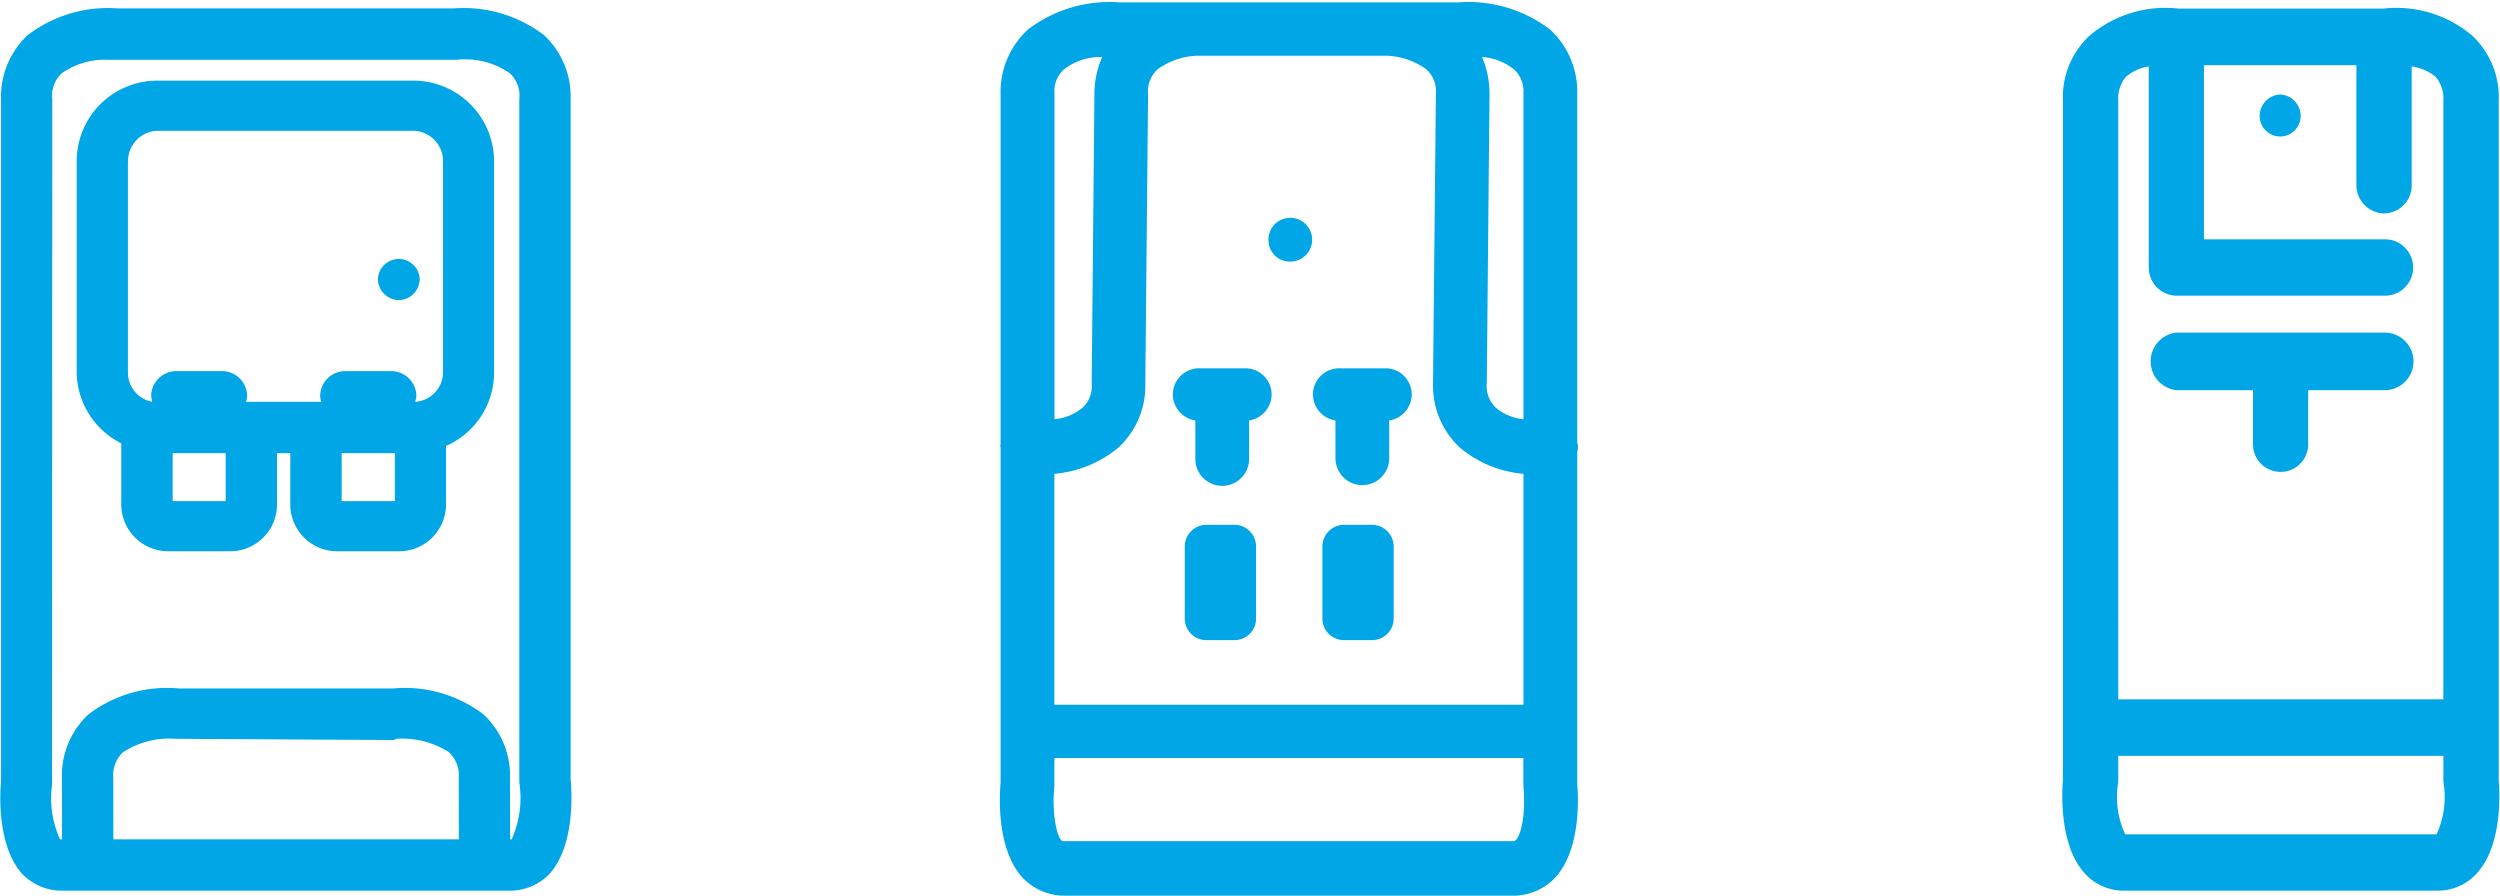 <svg xmlns="http://www.w3.org/2000/svg" width="124.625" height="44.66" viewBox="0 0 124.625 44.66"><path d="M19.881 14.96a1.059 1.059 0 001.041-1.04 1.042 1.042 0 00-2.083 0 1.058 1.058 0 001.042 1.04zm8.565 23.95V4.94a4.186 4.186 0 00-1.317-3.18A6.592 6.592 0 0022.614.42H5.887a6.593 6.593 0 00-4.516 1.34A4.182 4.182 0 00.054 4.94v33.97c-.061.67-.2 3.23 1.041 4.64a2.735 2.735 0 002.016.85h22.278a2.735 2.735 0 002.016-.85c1.245-1.41 1.103-3.97 1.045-4.64zm-22.8-.13a1.585 1.585 0 01.484-1.28 4.235 4.235 0 012.634-.67l10.87.06.116-.06a4.31 4.31 0 012.635.67 1.592 1.592 0 01.484 1.28l.006 3.06H5.65zm19.863 3.06h-.079l-.006-3.06a4.171 4.171 0 00-1.324-3.17 6.489 6.489 0 00-4.521-1.29H8.932a6.484 6.484 0 00-4.522 1.29 4.17 4.17 0 00-1.323 3.17l.006 3.06h-.1a4.885 4.885 0 01-.4-2.69l.012-34.21a1.521 1.521 0 01.478-1.29 3.745 3.745 0 012.316-.67h17.376a3.868 3.868 0 012.635.67 1.521 1.521 0 01.478 1.29v34.03l.012.12a5.01 5.01 0 01-.395 2.75zM20.583 4.02H7.872a4.02 4.02 0 00-4.05 3.99v10.55a4.014 4.014 0 002.224 3.54v3.06a2.337 2.337 0 002.341 2.32h3.075a2.335 2.335 0 002.347-2.32v-2.57h.662v2.57a2.335 2.335 0 002.346 2.32h3.076a2.337 2.337 0 002.341-2.32v-2.93a3.992 3.992 0 002.395-3.67V8.05a4.023 4.023 0 00-4.016-4.03h-.034zm-14.2 4.03a1.508 1.508 0 011.479-1.53h12.723a1.51 1.51 0 011.5 1.52v10.52a1.479 1.479 0 01-1.391 1.47 1.311 1.311 0 00.062-.31 1.256 1.256 0 00-1.281-1.22H17.24a1.255 1.255 0 00-1.28 1.22.877.877 0 00.061.31h-3.762a.9.9 0 00.061-.31 1.255 1.255 0 00-1.28-1.22H8.816a1.255 1.255 0 00-1.281 1.22 1.977 1.977 0 00.055.31 1.482 1.482 0 01-1.213-1.47V8.05zm4.877 16.93H8.607v-2.39h2.643v2.39zm5.772 0v-2.39h2.652v2.39h-2.652zM64.29 13.04a1.091 1.091 0 10-1.054-1.21.853.853 0 000 .16 1.059 1.059 0 001.048 1.05zm14.336 25.98V22.51a.846.846 0 00.037-.31c-.006-.06-.031-.06-.037-.13V4.7a4.229 4.229 0 00-1.346-3.22A6.71 6.71 0 0072.689.12H55.817a6.7 6.7 0 00-4.584 1.36A4.235 4.235 0 0049.88 4.7v17.44l-.012.06a.813.813 0 00.012.12v16.7c-.061.68-.2 3.28 1.067 4.7a2.876 2.876 0 002.072.93h22.462a2.871 2.871 0 002.072-.93c1.271-1.42 1.128-4.02 1.067-4.7zM75.946 4.7v16.2a2.531 2.531 0 01-1.359-.56 1.468 1.468 0 01-.471-1.23l.136-14.41a4.63 4.63 0 00-.372-1.86 2.9 2.9 0 011.594.62 1.477 1.477 0 01.466 1.24zm-7.58-1.92h.8a3.58 3.58 0 011.941.68 1.477 1.477 0 01.472 1.24l-.143 14.41a4.219 4.219 0 001.346 3.21 5.691 5.691 0 003.164 1.3v11.51H52.56V23.62a5.745 5.745 0 003.182-1.3 4.189 4.189 0 001.352-3.21l.137-14.41a1.477 1.477 0 01.471-1.24 3.542 3.542 0 011.93-.68h8.728zm-15.329.68a3 3 0 011.911-.62 4.531 4.531 0 00-.391 1.86l-.136 14.41a1.469 1.469 0 01-.472 1.23 2.606 2.606 0 01-1.383.56V4.7a1.477 1.477 0 01.471-1.24zm22.45 38.47H52.969c-.285-.12-.539-1.42-.415-2.66.006-.06.006-.12.006-.19v-1.29h23.38v1.29c0 .07.006.13.006.19.124 1.24-.124 2.54-.465 2.66zM61.542 26.16h-1.408a1.085 1.085 0 00-1.073 1.1v3.6a1.074 1.074 0 001.073 1.05h1.408a1.076 1.076 0 001.073-1.05v-3.59a1.085 1.085 0 00-1.065-1.11h-.008zm6.861 0h-1.409a1.086 1.086 0 00-1.073 1.1.016.016 0 000 .01v3.59a1.074 1.074 0 001.072 1.05h1.409a1.078 1.078 0 001.073-1.05v-3.59a1.091 1.091 0 00-1.073-1.11zm-9.938-6.5a1.326 1.326 0 001.123 1.3v1.92a1.34 1.34 0 002.68 0v-1.92a1.325 1.325 0 001.123-1.3 1.308 1.308 0 00-1.312-1.3h-2.274a1.31 1.31 0 00-1.339 1.27v.03zm8.108 1.3v1.92a1.34 1.34 0 002.679 0v-1.92a1.324 1.324 0 001.123-1.3 1.307 1.307 0 00-1.311-1.3H66.79a1.311 1.311 0 00-1.34 1.27v.03a1.325 1.325 0 001.123 1.3zm41.926-1.51h3.813v2.69a1.376 1.376 0 002.751.06v-2.75h3.814a1.435 1.435 0 000-2.87h-10.384a1.444 1.444 0 000 2.87zm5.186-14.74a1.073 1.073 0 00-1.039 1.04 1.021 1.021 0 102.041 0 1.076 1.076 0 00-1-1.04h-.006zm10.876 34.13V5.02a4.2 4.2 0 00-1.318-3.24 5.848 5.848 0 00-4.445-1.35h-10.19a5.843 5.843 0 00-4.445 1.35 4.175 4.175 0 00-1.324 3.24v33.82c-.054.67-.188 3.24 1.045 4.65a2.606 2.606 0 002.052.91h15.528a2.626 2.626 0 002.046-.91c1.239-1.41 1.105-3.98 1.045-4.65zM106.015 3.8a2.3 2.3 0 011.1-.49v10.03a1.406 1.406 0 001.379 1.4h10.378a1.405 1.405 0 00.036-2.81h-9.042V3.25h7.6v5.99a1.416 1.416 0 001.348 1.4 1.4 1.4 0 001.409-1.34V3.31a2.529 2.529 0 011.166.49 1.649 1.649 0 01.413 1.22v29.84h-16.206V5.02a1.678 1.678 0 01.413-1.23v.01zm15.454 37.79h-15.527a4.377 4.377 0 01-.352-2.57c0-.06.006-.12.006-.12v-1.22h16.207v1.22a1.187 1.187 0 01.007.12 4.452 4.452 0 01-.346 2.57z" fill="#00a6e5" fill-rule="evenodd"/></svg>